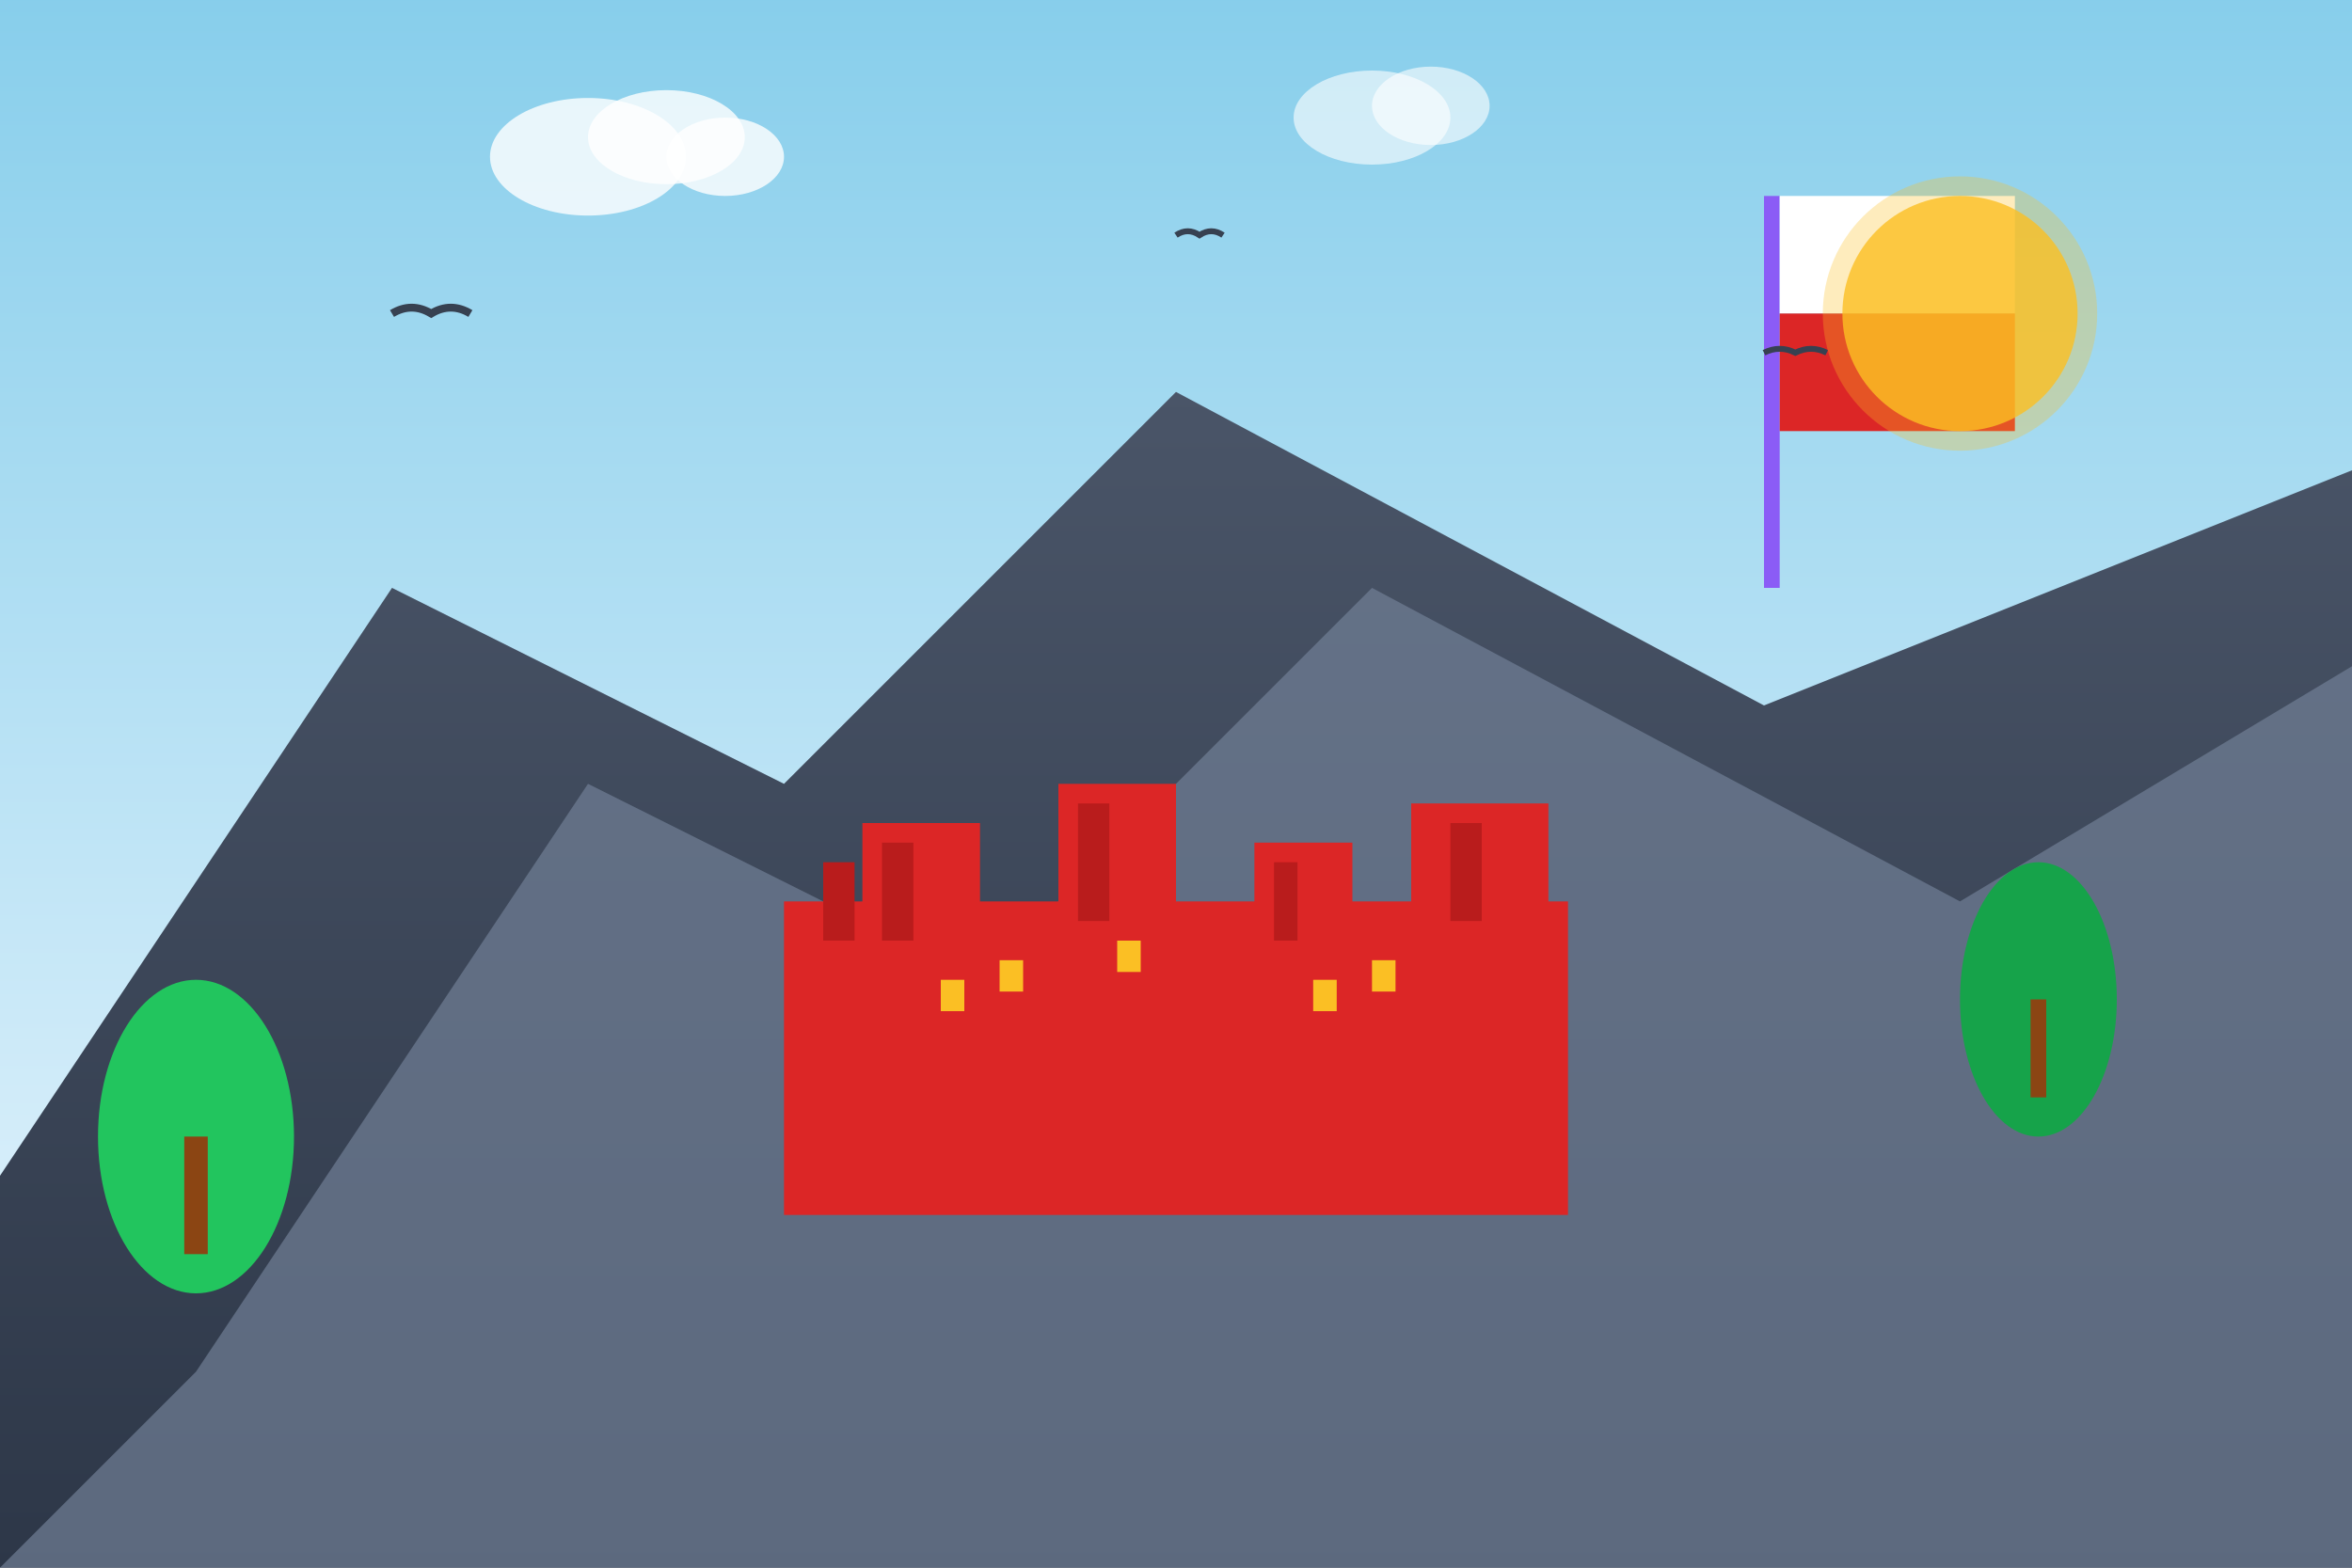 <svg width="600" height="400" viewBox="0 0 600 400" fill="none" xmlns="http://www.w3.org/2000/svg">
  <rect x="0" y="0" width="600" height="400" fill="#333333" stroke="none"/>
  <!-- Background gradient -->
  <defs>
    <linearGradient id="skyGradient" x1="0%" y1="0%" x2="0%" y2="100%">
      <stop offset="0%" style="stop-color:#87CEEB;stop-opacity:1" />
      <stop offset="100%" style="stop-color:#f0f8ff;stop-opacity:1" />
    </linearGradient>
    <linearGradient id="mountainGradient" x1="0%" y1="0%" x2="0%" y2="100%">
      <stop offset="0%" style="stop-color:#4a5568;stop-opacity:1" />
      <stop offset="100%" style="stop-color:#2d3748;stop-opacity:1" />
    </linearGradient>
  </defs>
  
  <!-- Sky background -->
  <rect width="600" height="400" fill="url(#skyGradient)"/>
  
  <!-- Mountains (Tatry) -->
  <polygon points="0,300 100,150 200,200 300,100 450,180 600,120 600,400 0,400" fill="url(#mountainGradient)"/>
  <polygon points="50,350 150,200 250,250 350,150 500,230 600,170 600,400 0,400" fill="#718096" opacity="0.7"/>
  
  <!-- Castle silhouette (Wawel) -->
  <g transform="translate(200, 180)">
    <rect x="0" y="50" width="200" height="80" fill="#dc2626"/>
    <rect x="20" y="30" width="30" height="50" fill="#dc2626"/>
    <rect x="70" y="20" width="30" height="60" fill="#dc2626"/>
    <rect x="120" y="35" width="25" height="45" fill="#dc2626"/>
    <rect x="160" y="25" width="35" height="55" fill="#dc2626"/>
    
    <!-- Castle details -->
    <rect x="10" y="40" width="8" height="20" fill="#b91c1c"/>
    <rect x="25" y="35" width="8" height="25" fill="#b91c1c"/>
    <rect x="75" y="25" width="8" height="30" fill="#b91c1c"/>
    <rect x="125" y="40" width="6" height="20" fill="#b91c1c"/>
    <rect x="170" y="30" width="8" height="25" fill="#b91c1c"/>
    
    <!-- Windows -->
    <rect x="40" y="70" width="6" height="8" fill="#fbbf24"/>
    <rect x="55" y="65" width="6" height="8" fill="#fbbf24"/>
    <rect x="85" y="60" width="6" height="8" fill="#fbbf24"/>
    <rect x="135" y="70" width="6" height="8" fill="#fbbf24"/>
    <rect x="150" y="65" width="6" height="8" fill="#fbbf24"/>
  </g>
  
  <!-- Polish flag -->
  <g transform="translate(450, 50)">
    <rect x="0" y="0" width="4" height="100" fill="#8b5cf6"/>
    <rect x="4" y="0" width="60" height="30" fill="#ffffff"/>
    <rect x="4" y="30" width="60" height="30" fill="#dc2626"/>
  </g>
  
  <!-- Trees -->
  <g transform="translate(50, 250)">
    <ellipse cx="0" cy="40" rx="25" ry="40" fill="#22c55e"/>
    <rect x="-3" y="40" width="6" height="30" fill="#8b4513"/>
  </g>
  
  <g transform="translate(520, 220)">
    <ellipse cx="0" cy="35" rx="20" ry="35" fill="#16a34a"/>
    <rect x="-2" y="35" width="4" height="25" fill="#8b4513"/>
  </g>
  
  <!-- Birds -->
  <g transform="translate(100, 80)">
    <path d="M0,0 Q5,-3 10,0 Q15,-3 20,0" stroke="#374151" stroke-width="2" fill="none"/>
  </g>
  
  <g transform="translate(300, 60)">
    <path d="M0,0 Q3,-2 6,0 Q9,-2 12,0" stroke="#374151" stroke-width="1.5" fill="none"/>
  </g>
  
  <g transform="translate(450, 90)">
    <path d="M0,0 Q4,-2 8,0 Q12,-2 16,0" stroke="#374151" stroke-width="1.5" fill="none"/>
  </g>
  
  <!-- Sun -->
  <circle cx="500" cy="80" r="30" fill="#fbbf24" opacity="0.8"/>
  <circle cx="500" cy="80" r="35" fill="#fbbf24" opacity="0.3"/>
  
  <!-- Clouds -->
  <g transform="translate(150, 40)">
    <ellipse cx="0" cy="0" rx="25" ry="15" fill="#ffffff" opacity="0.8"/>
    <ellipse cx="20" cy="-5" rx="20" ry="12" fill="#ffffff" opacity="0.8"/>
    <ellipse cx="35" cy="0" rx="15" ry="10" fill="#ffffff" opacity="0.8"/>
  </g>
  
  <g transform="translate(350, 30)">
    <ellipse cx="0" cy="0" rx="20" ry="12" fill="#ffffff" opacity="0.6"/>
    <ellipse cx="15" cy="-3" rx="15" ry="10" fill="#ffffff" opacity="0.6"/>
  </g>
</svg>
